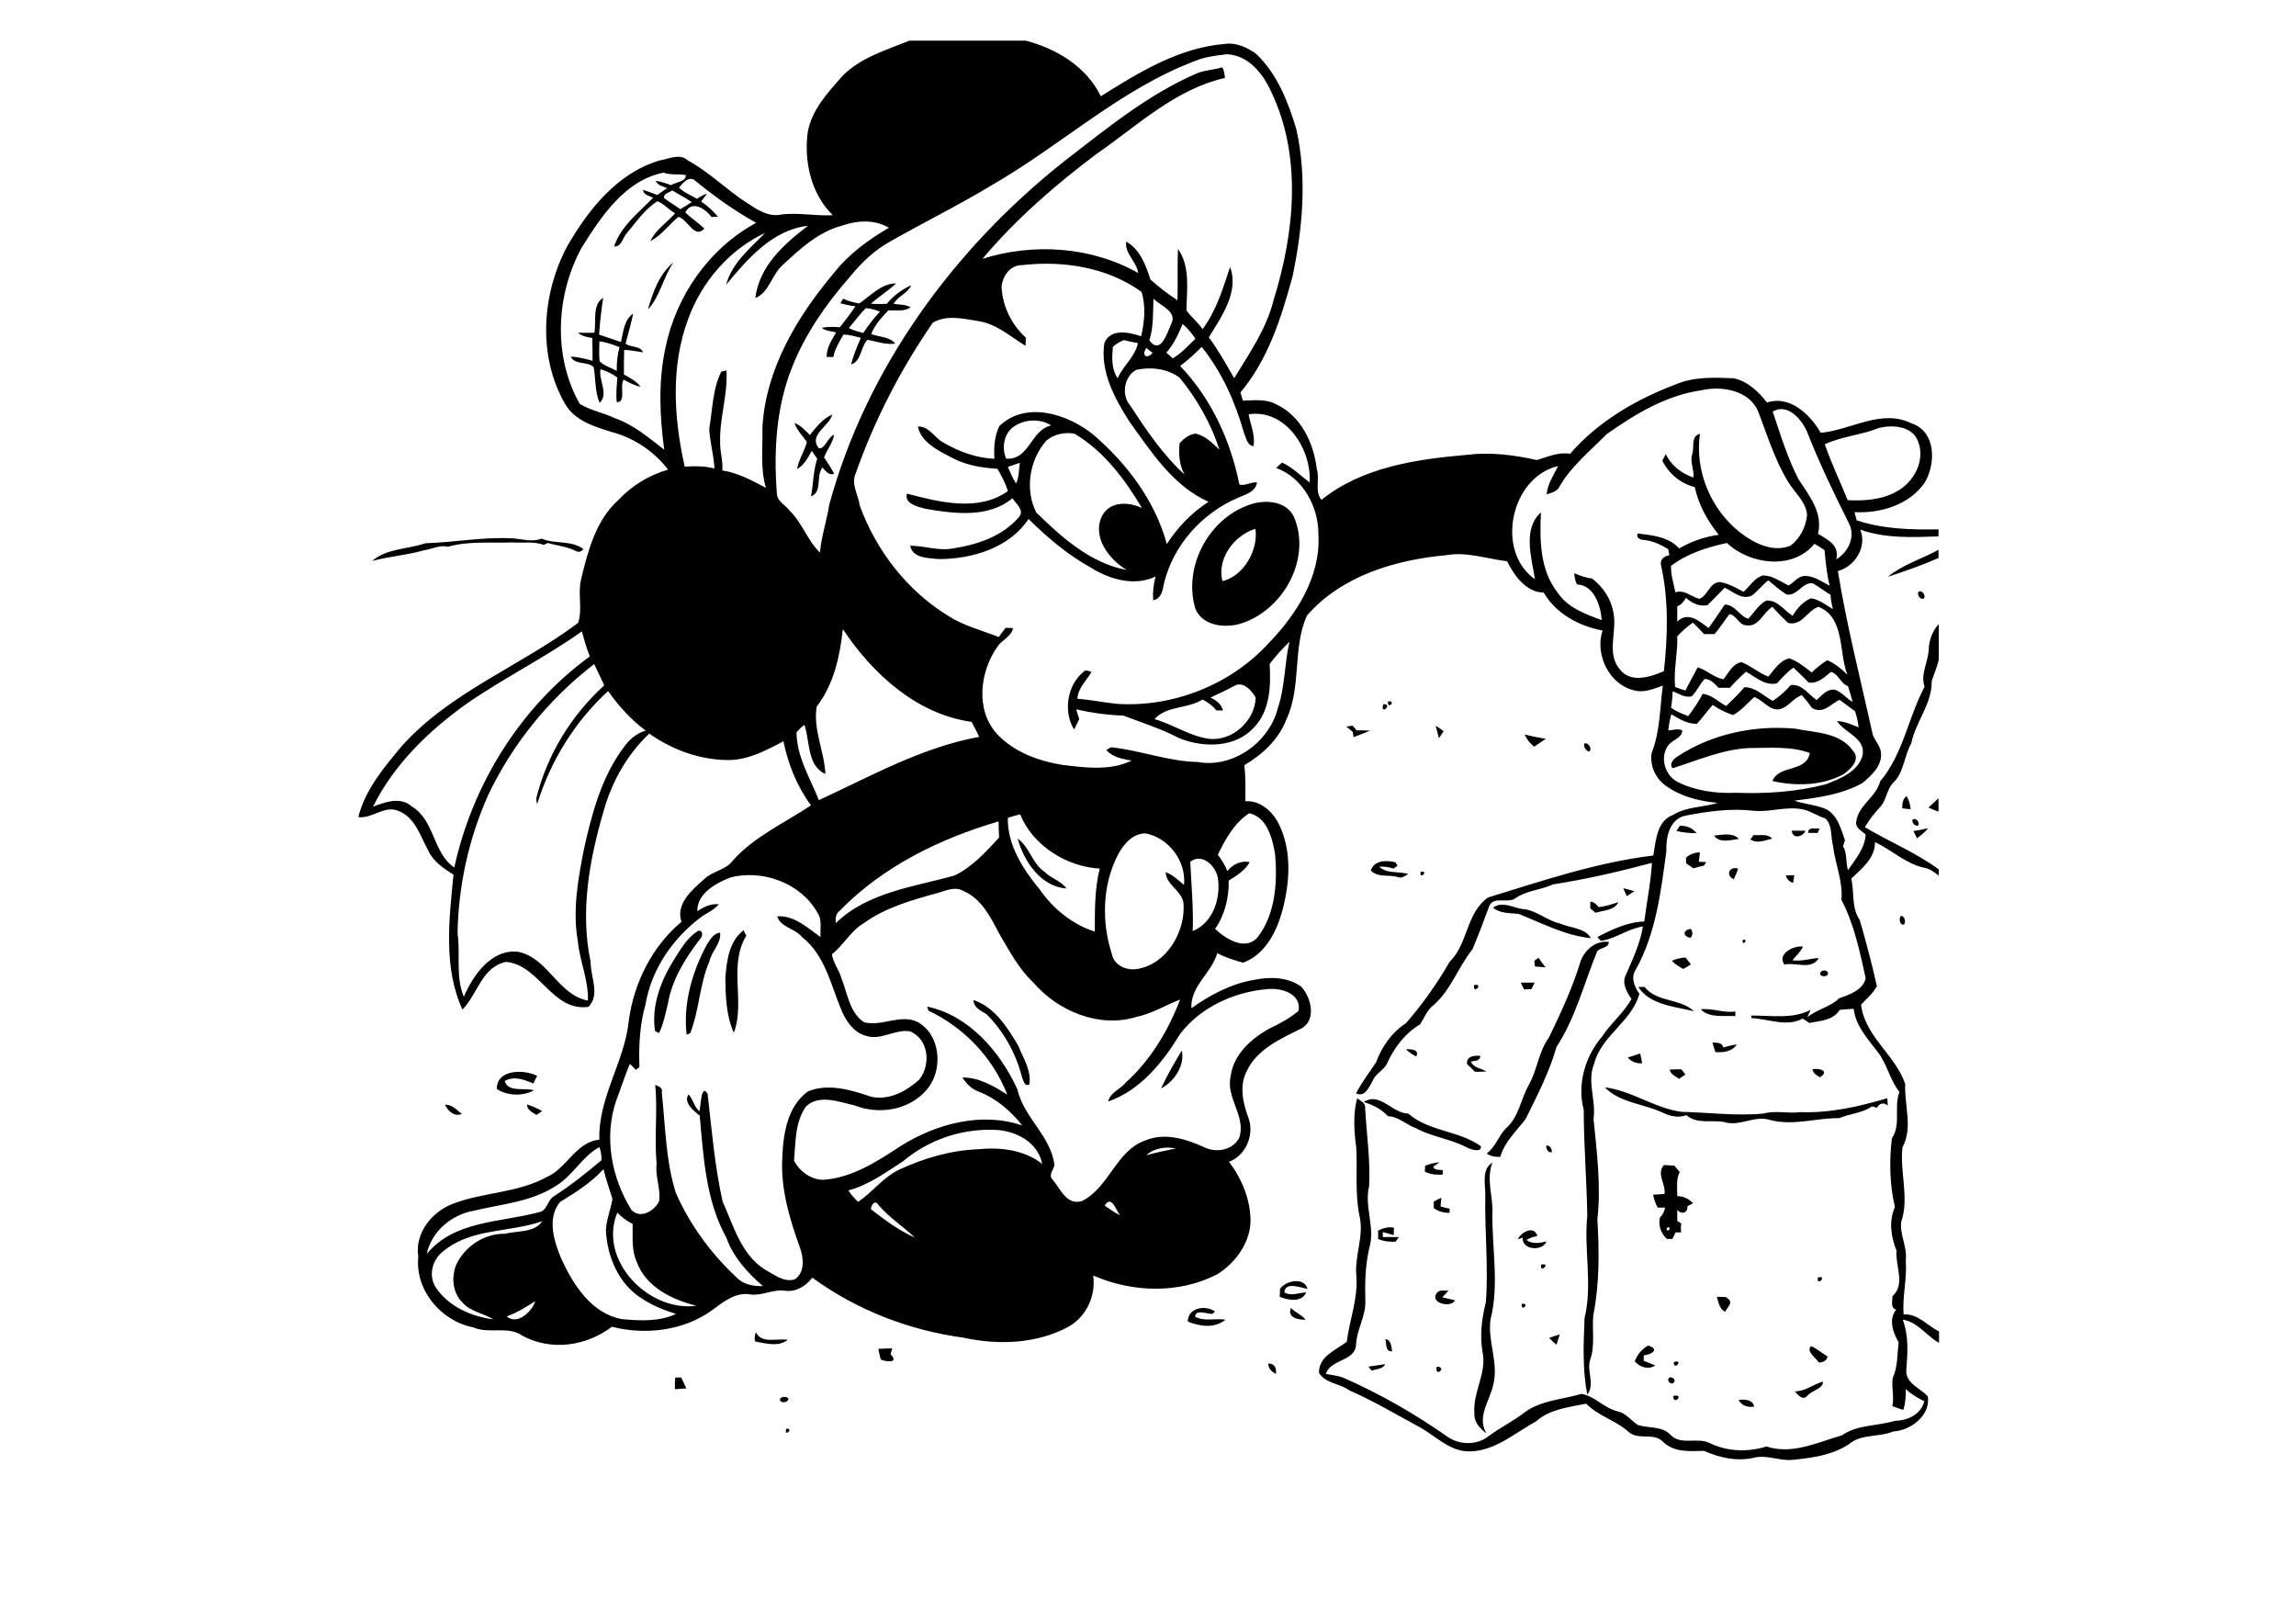 <?xml version="1.0" encoding="utf-8"?>
<!-- Generator: Adobe Illustrator 21.0.2, SVG Export Plug-In . SVG Version: 6.00 Build 0)  -->
<svg version="1.2" baseProfile="tiny" id="Layer_1" xmlns="http://www.w3.org/2000/svg" xmlns:xlink="http://www.w3.org/1999/xlink"
	 x="0px" y="0px" viewBox="0 0 842 595" overflow="scroll" xml:space="preserve">
<g>
	<path d="M288.3,523.9C291.4,523.6,287.5,527.3,288.3,523.9 M637.6,513.3c2.1-0.2,5.2-0.2,5.7,2.5
		C641,516.1,638.7,515.5,637.6,513.3 M286,513.2c0.3-1.3,2.2-1.1,3-0.6C289.7,514.2,286.2,514.9,286,513.2 M613.6,511.9
		C618,510.8,613.7,515.8,613.6,511.9 M658.2,510.2c3.8,0,6.8-2.6,10.3-3.6c0.1,2.8-4.2,3.2-5.8,5.3
		C661,513.7,659.3,511.4,658.2,510.2 M612,505.3c1-0.9,2.9,0.7,1.8,1.7C612.9,508,611.1,506.3,612,505.3 M247.6,505.1
		c0.5,0,1.6,0,2.2,0c0.6,1.3,1.3,2.6,1.9,4c-1.4,0.1-2.8,0.2-4.2,0.3C247.5,507.9,247.5,506.5,247.6,505.1 M526.9,501.1
		C531,501.3,526,505.4,526.9,501.1 M501.9,501.1c2-0.3,4.1-0.6,6.1-0.9c-0.9,1.9-3.2,1.7-4.9,2.4
		C502.7,502.3,502.1,501.5,501.9,501.1 M465.1,500c2.4-0.1,3.1,1.8,2.8,3.8C466.4,503,465.1,501.8,465.1,500 M613.8,499.5
		C617.7,498.1,613.8,503,613.8,499.5 M322.1,494.6c1.7-0.1,3.4-0.1,5.1-0.2c-0.2,0.7-0.4,1.5-0.6,2.2c3.2,3.2-1.4,2.9-3.6,1.9
		C322.6,497.2,322.4,495.9,322.1,494.6 M667,499.6c-1-1.7-4.9-4.1-2.8-6c2.2,1,4,2.6,6,3.8C669.9,499,668.5,499.6,667,499.6
		 M599.5,499.2c0.9-2.5,2.6-4.5,4.9-5.8c4.4,1.3,1.3,3.3-1.6,3.6c0,0.5,0,1.5,0,2c1.4,0.5,2.8,1.1,4.2,1.7
		C604.5,502.4,601.4,501.3,599.5,499.2 M508,491c2.1,0.2,2.3,2.8,2.5,4.5C507.9,495.7,508.6,492.7,508,491 M568.1,490.6
		c1.3-0.5,2.6-0.9,3.9-1.3c-0.4,1.3-0.8,2.5-1.2,3.8C569.9,492.3,569,491.5,568.1,490.6 M276.9,491.9c-0.3-1.2-0.1-2.3,0.3-3.4
		c2.1,4.4,7.9,2.1,11.7,2.8C285.4,494,280.9,492.6,276.9,491.9 M473.4,479.6c1.6,1.7,4,2.5,5.4,4.3C476.1,484,472,483.2,473.4,479.6
		 M435.6,484.6c0-5.1,6.4-6.2,10-3.7c-0.3,0.2-0.8,0.7-1,0.9c-1.9,0-6.2-1.8-6.3,1c3.4,1.9,7.4,0.5,11.1,1.1
		C445.4,487.2,440.1,486.4,435.6,484.6 M558.1,478.1C561.3,477.7,557.7,481.4,558.1,478.1 M629.6,475.5c1.1,0,2.2,0.1,3.3,0.1
		c3.1,2,1,3.1-0.3,5.4C630.6,480,630.2,477.6,629.6,475.5 M526.8,474.3c0.9-1.6,2.9-0.9,4.4-1.1c-0.7,0.9-1.5,1.7-2.3,2.5
		c1.6,0.4,3.1,0.7,4.7,1.1C532.2,479.7,524.4,477.9,526.8,474.3 M469.4,472.6c2.2-3.1,8.9-4.4,10.1,0c-2.6-0.4-8.2-2.8-8.5,1.3
		c2.5,1.5,5.4,0.1,8,0c-1.6,3.8-6.6,2.9-9.7,1.6C469.4,474.5,469.4,473.6,469.4,472.6 M666.7,468.4
		C670.5,467.6,665.9,472.1,666.7,468.4 M565.2,463.7C569.1,462.9,564.5,467.3,565.2,463.7 M556.6,454.4c1.3-2.6,5.9-5.2,7.2-1.2
		c-1.4,0.3-2.8,0.7-4,1.5c2.2,1.6,4.9,1.1,7.3,0.5c-1.2,3.7-9.1,3.3-8.7-1.4C558,454,557,454.3,556.6,454.4 M505.4,451.2
		c1.8-0.8,3.7-1.5,5.8-1c0,0.7-0.1,2-0.1,2.7c-1.3-0.4-2.7-0.8-4-1.1c0,0.4,0,1.3,0,1.8c2,0,4,0,5.9,0c-0.3,0.4-0.9,1.3-1.2,1.7
		c-2.2,0.1-4.4-0.1-6.4-1C505.4,453.2,505.4,452.2,505.4,451.2 M525.8,440.6c0.9-0.5,1.8-1,2.8-1.4c-0.1,0.8-0.3,2.4-0.3,3.2
		c1.1,0.3,2.2,0.6,3.3,0.8c0,0.4,0,1.2,0,1.5c-2.1,0.1-4.1-0.5-5.8-1.7C525.8,442.4,525.8,441.2,525.8,440.6 M611.2,450.3
		C611.4,453,613.6,449,611.2,450.3 M610.2,427.2c1.3,0.1,2.5,0.1,3.8,0.2c0.7,0.8,1.3,1.6,2,2.3c-1.4,2.8-0.9,5.9-0.9,8.9
		c2.3,0,4.2,1,5.8,2.6c-0.5,0.3-1.6,0.8-2.1,1.1c0.2,2.5-2.2,3.2-3.7,1.3c0,1.4,0,2.7,0,4.1c0.4,0.2,1.1,0.7,1.5,1
		c-0.3,1-0.2,2.1-0.1,3.2c-0.5,0-1.5,0-2,0c-0.4,0.8-0.8,1.6-1.2,2.4c-0.5,0-1.5,0-2,0c-2.2-2-3.2-4.9-2.6-7.8c1-1,1.7-2.2,1.9-3.7
		c-0.7,0-2,0-2.7,0c-0.8-1.5-1.3-3.1-1.7-4.7c1.4-0.1,2.8-0.2,4.2-0.3C611,434.2,607.3,430.5,610.2,427.2 M544.7,438
		c0-3.9-1.4-9.3,2.6-11.7c-2.4,6.3,0.4,12.7,0,19.1c-0.1,12.8,2.5,25.9-0.7,38.5c-1.1,8,3.1,15.9,1,23.9c-1.3,6-6.1,11.7-2.5,17.8
		c-2.3-1.7-4.6-4.2-4.4-7.2c-0.7-7.8,4.6-14.8,3-22.6c-1.1-6.1-0.3-12.3,1.2-18.3C545.9,464.3,544.4,451.1,544.7,438 M522.6,427.5
		c1.7-0.7,3.5-1.2,5.3-1.3c-0.6,0.4-1.7,1.2-2.3,1.6c0.5,1.5,2.3,1,3.5,1.3c0,0.4,0,1.2,0,1.6c-2.3,0.1-4.5,0-6.6-1.1
		C522.6,429.1,522.6,428,522.6,427.5 M567.1,420.1c1.1-0.4,2.3,1.4,1.9,2.4C567.8,422.9,566.8,421,567.1,420.1 M193.3,405
		c1.9,0.6,3.7,1.4,5.5,2.4c-0.5,0.4-1.5,1.1-2.1,1.4C195.3,407.9,193.3,407.1,193.3,405 M163.2,405.1c2.5-0.2,4.4,2,6.2,3.4
		C166.6,409.5,164.4,407.6,163.2,405.1 M500.1,404.1c5.9-3.9,10.5,4.2,16.3,4.2c7.7,6.7,18.6,6.2,26.7,12c0.2,2.5-3.5,1.2-4.9,0.6
		c-6-3.3-12.9-3.9-18.9-7.2c-3.5-1.2-6.4-4.3-10.3-4.4C506.5,406.6,503.4,405.1,500.1,404.1 M588.5,398.7c9.9,1.2,18.3,7.7,28.2,9
		c10,0.2,20.1,1.6,30.1,0.6c4.4-1.2,8.9,0.1,13.3-0.5c10.9,0.4,21.6-2,32-5.1c0.1,0.7,0.2,2,0.2,2.7c-1.5-1.3-3-0.9-4,0.8
		c-0.6-0.2-1.2-0.4-1.8-0.5c-3.6,2.5-8,2.6-12,4.3c-8.3-0.1-16.9,2.9-25.3,0.7c-5.8-1.9-11.3,2.6-17,0.7c-4.7-0.8-9.8,0.9-13.8-2.5
		c-2.8,1.1-5.8,0.4-8.4-0.8C602.9,404.7,594.2,404.5,588.5,398.7 M182.2,399.3c-0.1-7.2,9.9-7.3,14.8-4.8c-0.5,0.9-1,1.9-1.4,2.8
		c-3.3-1.4-7.1-2.9-10.5-0.9c1.2,4.3,7.3,2.3,10.7,3.4C191.9,402,186,401.9,182.2,399.3 M664.7,392.1c2.5-0.6,6.4,0.7,2.7,2.9
		C666.2,394.3,664.9,393.6,664.7,392.1 M612.3,392.2c1.4-0.1,2.9-0.1,4.3-0.1c0.4,0.5,1.1,1.4,1.5,1.9c-0.8,0.5-1.5,1-2.3,1.6
		C614.5,394.7,612.7,394,612.3,392.2 M538,390.2c-0.4-2.9,2.7-3.3,4.9-3c-0.2,1.9-2,1.8-3.5,2c1,2.4,3.7,2.5,5.7,3.7
		c-1.4,0.1-2.8,0.1-4.2,0.1C540,392,539,391.1,538,390.2 M596.9,387.8c1.5-0.5,3.1-1,4.6-1.5c0.3,1.2,0.5,2.4,0.7,3.6
		C600.1,390,598.3,389.3,596.9,387.8 M425.8,399.1c2.2-4.8,4.9-9.4,7.6-13.9C434.6,390.8,430.5,396.7,425.8,399.1 M515.6,384.7
		c1.7,0.1,5-0.1,3.8,2.7C518,386.7,516.7,385.9,515.6,384.7 M628,382.3c1.6,0.1,3.5-0.2,4,1.8c1.6-0.5,3.3-0.9,4.9-1.1
		c-1.6,2.6-5,3-7.8,2.8C628.7,384.6,628.3,383.4,628,382.3 M623.7,370.1c4.3-0.5,8.4,1.4,12.7,0.8c0,0.4,0,1.3,0,1.7
		C632.2,372.3,626.9,373.4,623.7,370.1 M357,366.7c7.8,2.6,12.4,10,16.4,16.7c1.8,4.5,4.9,9.2,4.1,14.2c-1.7,1.1-2.2-1.4-2.7-2.6
		c-2.2-8.7-6.7-16.8-13-23.1C359.8,370.6,357.1,369.6,357,366.7 M600.8,361.9c0.6,0,1.8,0,2.3,0c4.5,5.7,13.1,4.1,18.1,8.9
		C614.3,369.1,605,368.5,600.8,361.9 M540.6,361.2C544.4,360.5,540,365,540.6,361.2 M557.7,360.3c1.7,0,3.4,0,5.1,0
		c-0.4,0.8-0.8,1.6-1.2,2.4c-0.9,0-1.8,0.1-2.7,0.1C558.5,361.9,558.1,361.1,557.7,360.3 M667.7,356.4c0.7-0.8,2.5-0.8,2.7,0.5
		C670.3,358.6,666.6,358.2,667.7,356.4 M613.1,352.3c1.6-0.7,3.3-1.1,5-1.2c0.7,0.8,1.3,1.7,2,2.5c-0.9,0.6-1.8,1.2-2.8,1.7
		C615.8,354.5,614.3,353.6,613.1,352.3 M562.7,352.3c0.4-0.3,1.1-0.8,1.5-1.1c0.8,1.2,1.7,2.4,2.6,3.5c-1.3-0.1-2.6-0.2-3.9-0.3
		C562.8,353.9,562.7,352.8,562.7,352.3 M654.4,353.7c-2.9-3.9,3.4-7.1,6.8-6.6c-0.9,1.9-2.5,3.4-3.9,5c3.3,0.5,6.4-0.6,9.7-0.8
		C664.3,355.9,658.5,352.7,654.4,353.7 M579.6,352.6c1.5-4.3,5.7-7.9,10.4-7.2c-0.1,2.4-3.2,1.9-4.3,3.5c-4.8,11.7-7.9,24.3-14.9,35
		c-2.6,9.3-7.1,17.8-11.3,26.4c-3.4,4.5-7.7,8.3-9.3,13.9c-1.8,0.1-3.5-0.2-5-1.2c3.2-2.4,4.3-6.4,7-9.2c4.8-4.1,5.5-10.8,8.5-16.1
		c3.1-5.5,3.5-12,7.3-17.2C572.4,371.4,576.7,362.2,579.6,352.6 M639,344.8C641.5,343.6,639.1,347.5,639,344.8 M259.2,346.4
		c1.2-1.8,2.4-4.2,4.9-4.4c0.4,4-3.1,6.7-3.9,10.4c-3.7,8.5-3.7,17.9-7.1,26.5c-0.3,0.1-1,0.4-1.3,0.5
		C250.5,367.9,253.8,356.5,259.2,346.4 M266,358.6c0.5-6.2,1.3-13.4,6.7-17.5c0.2,0.5,0.7,1.5,1,2c-6.7,10.9-0.3,24.4-4.6,35.6
		C266.3,372.4,266.1,365.4,266,358.6 M247.6,351.2c2.3-3.6,4.6-7.5,8.3-9.8c1.8-0.7,2,1.8,1,2.7c-5.5,7.1-10.5,15.1-12,24.1
		c-0.9,3.6-1.6,7.3-3.2,10.6c-0.4-0.2-1.2-0.6-1.5-0.8C238.8,368.5,242.5,359.2,247.6,351.2 M620,343.9c-3-0.5-2.9-2.9,0-3.3
		C620.9,341.7,620.8,342.8,620,343.9 M697,335.9c1.4-0.5,2.4,2.9,0.8,3.2C696.5,338.7,696.5,336.9,697,335.9 M547.5,332.8
		c3.9-2.7,7.8,0.5,11.8,0.6c4.6,0.8,8.2,4.2,12.7,5.2c3.7,1.7,9.4,1.6,11.4,5.4c-9.3-0.9-17.9-5.5-26.5-8.9
		C553.8,334.8,550.1,335,547.5,332.8 M583.2,330.6c1.3,0.1,2.2,0.9,3,2c2.5-0.2,4.9-1,7.3-1.8c-1.4,3.1-5.6,3-8.4,3.9
		c-0.6-0.5-1.2-1.1-1.9-1.6C583.2,332.4,583.2,331.2,583.2,330.6 M595.3,325.7c1.4,0.3,2.7,0.7,4.1,1.1c-0.9,0.6-1.9,1.2-2.8,1.8
		C596.1,327.6,595.7,326.6,595.3,325.7 M654.9,321c0.8,0,2.3-0.1,3.1-0.1c-0.1,0.7-0.3,2.1-0.4,2.8
		C656.2,323.4,655.3,322.4,654.9,321 M521,319.7C524.3,319.1,520.4,322.9,521,319.7 M635.8,322.4c-3.2-1.5-1.5-4.9,1.6-3.9
		C637,319.9,636.4,321.2,635.8,322.4 M502.7,319.2c1.3-3.9,5.8-3.8,9.1-3c0.2,0.3,0.5,1,0.7,1.3c-0.4,0.2-1.1,0.7-1.5,1
		c-1.7-0.6-3.4-0.8-5.2-0.7c2.8,2.7,7.2,1.6,10.7,2.7c-1.1,0.5-2.2,1.6-3.6,1.2C509.5,320.5,505.4,322,502.7,319.2 M618.3,314.5
		c1.4-1.2,3.1-2,5.1-1.9c-0.1,1.1-0.3,2.3-0.4,3.4c0.7,0,2,0.1,2.7,0.1c-0.2,0.3-0.6,1-0.8,1.3c-1.3,0.3-2.6,0.6-3.9,1
		c-0.9-0.6-1.7-1.2-2.6-1.8C618.3,316.2,618.3,315.1,618.3,314.5 M373.2,307.5c4.4,3,5.3,9.2,9.9,12.2c2.3,2.4,6.1,3.3,8,6.1
		C381.7,325.1,375.5,315.9,373.2,307.5 M643.1,306.2c2.3,0.2,5.1-0.6,6.8,1.3c-2.6,0.6-5.5,2-8,0.3
		C642.2,307.4,642.8,306.6,643.1,306.2 M628.6,306.4c3-0.3,6.8-1.2,9.1,1.2C634.8,308,630.5,309.3,628.6,306.4 M657.1,304.6
		c1.7,0,3.3,0,5,0C661.3,306.9,657.3,307.8,657.1,304.6 M701.7,304.7c1.8-0.2,3.6-0.6,5.4-1c-1.2,1.4-2.6,2.6-4.1,3.7
		C702.5,306.4,702.1,305.6,701.7,304.7 M663.1,305.4c0-2.4,2.7-1.4,4.2-1.6c-0.2,0.4-0.5,1.2-0.7,1.6
		C665.5,305.4,664.3,305.4,663.1,305.4 M616,302.8c2.3-0.1,4.7,0.7,6.1,2.7c-2.5,0-4.9-0.2-7.3-0.8
		C615.1,304.3,615.7,303.3,616,302.8 M701.4,300.5c1.2-0.8,2.8,1,2,2.2C702.4,303.2,700.9,301.5,701.4,300.5 M707.2,296.1
		c1.2-1.1,2.5-2.2,3.7-3.4v4.9C709.6,297.2,708.4,296.6,707.2,296.1 M697.6,296.4c0-1.7,0.1-3.4,1.6-4.5c0.9,1.5,1.3,3.1,1.5,4.8
		C699.9,296.7,698.4,296.5,697.6,296.4 M581,272.7c1.5-0.8,3.2,2.3,1.6,2.9C581.7,275.2,580.6,273.8,581,272.7 M559.1,269.3
		c2.6,0.7,5.2,1.2,7.8,1.6c-1.4,1-2.9,1.9-4.3,2.9C561.1,272.6,559.9,271.1,559.1,269.3 M615,277.5c12.7-8.4,28.4-11.7,43.4-10.3
		c7.3,1.5,16.5,1.3,21.2,8.2c2.8,3.1-0.9,6.6-3.4,8.4c-7.9,4.4-17.7,4.5-26.2,2.6c2.3-6.1,12.4-3,13.7-10.3
		c-7.2-2.6-14.9-1.8-22.4-1.8c-9.7,0.5-18.7,4.5-27.9,7.4C612,280.2,613.7,278.3,615,277.5 M526.5,266.1c1,0.6,2,1.3,2.9,2
		c-0.6,0.9-1.1,1.7-1.7,2.6C527.3,269.2,526.9,267.7,526.5,266.1 M493.7,266.4c0.6-0.1,1.8-0.2,2.4-0.3c0.3,0.4,1,1.2,1.4,1.7
		c1.6,0,3.2,0,4.9,0.1c-1.9,0.9-4,1.6-6,2.4c-0.1-0.5-0.2-1.4-0.3-1.9C495.3,267.7,494.5,267,493.7,266.4 M507.3,258.2
		C511.1,258.1,505.9,262.7,507.3,258.2 M509,257.2C512.3,256.8,508.7,260.5,509,257.2 M703.6,217c1.2-0.8,2.7,1.3,2,2.4
		C704.4,220.2,702.8,218.1,703.6,217 M692.3,211.5c5.5-4.5,12.4-6.5,18.6-9.9v3C704.8,207.3,698.5,209.5,692.3,211.5 M156,199.2
		c10.6-0.3,21.2-2.4,31.9-1.8c3.5,0.2,7.2,1.5,10.7,0.1c4.9,2.1,10.9,0.5,15.3,3.8c-0.7,1.1-1.7,1.3-2.8,0.7
		c-3.2-1.6-6.8-1.9-10.2-2.9c-0.4,0.2-1.1,0.5-1.5,0.7c-3.7-1.4-7.7-0.6-11.5-0.9c-7.9,0.3-16-0.6-23.7,1.6c-3-0.8-5.8,0.9-8.8,1.3
		c-6.2,1.8-12.7,2.2-18.9,3.9C141.6,201.1,149.6,201.4,156,199.2 M448.3,213.1c7.8-1.9,13.2-11.3,12.1-19.2
		C452.6,196.3,446.2,204.8,448.3,213.1 M459.8,184.6c5.3-1.4,12.3-0.5,14.8,5.1c6.5,15.7-4.5,34.8-20.4,39.2
		c-5.7,1.4-13.2,0.4-15.8-5.6C433.6,207.5,443.8,189,459.8,184.6 M297,159.5c2.3-2.8,4.7-6,8.2-7.5c-1,4.3-8.9,7.4-4.9,12.4
		c2.3,0.3,3.2-4.1,5.6-5c-0.5,3-2.6,5.5-3.7,8.3c1.3,2,2.6,3.9,3.7,6c-1.9,0.8-3.1-1-4.3-2.3c-2.5,3.3,0.1,9.1-4.2,10.6
		c0.9-4.6,0.8-9.3,2.3-13.8c-0.7-0.9-1.3-1.9-2-2.9c-1.4,2.5-2.8,5.3-5.4,6.7c0.6-3.5,2.7-6.5,3.6-9.9c-1.5-2.3-3.7-4.3-4.5-7
		C293.8,156,295.3,157.9,297,159.5 M219.8,125.2c0,2.4-0.2,4.9,0.1,7.3c1.7,1.7,4.2,2.3,6.3,3.5c-0.1-2.9,0.2-5.9,1-8.7
		C224.8,126.4,222.4,125.4,219.8,125.2 M218,122c0.7-4.1-0.9-10.3,3.2-12.8c-0.7,4.5-1.2,9-1.5,13.5c2.7,0.9,5.3,1.8,8,2.7
		c0.9-3.6,1.1-8.1,4.5-10.4c-0.8,3.7-1.8,7.4-2.8,11c1.9,1.5,5.5,0.7,6.4,3.2c-2.3-0.4-4.6-0.8-6.9-0.9c-0.1,3-0.1,6-0.1,9
		c2.2,1.3,4.6,2.4,6.1,4.5c-2.2-0.4-4.2-1.5-6.2-2.6c-1.6,2.5,1.1,8.2-2.5,8.3c-0.4-3,0-6.1,0.2-9.1c-1.9-1.3-3.9-2.4-6.2-3
		c-0.7,4,3.1,9.2-0.3,12.3c-1.8-4.1-1.4-8.8-2.2-13.1c-2.3-2.2-6.8-0.7-8.4-3.8c2.7,0,5.4,0.8,8,1.5c0-2.8,0-5.6-0.1-8.4
		c-1.9-0.2-3.8-0.7-5.3-1.9C213.9,122,215.9,122.1,218,122 M317.5,113c-2.2,2.3-4.2,4.8-6.2,7.3c1.7,0.9,3.5,1.3,5.3,1.8
		c1.8-2.8,3.8-5.4,6.1-7.8C321.1,113.6,319.3,113.1,317.5,113 M315.1,111.3c4.2-2.9,8-7.3,13.5-7.4c-2.8,2.8-6.4,4.8-9.2,7.5
		c1.9,0.1,3.8,0.1,5.8,0c2.4-2.9,5.5-5.3,9-6.8c-1.3,2.9-4.9,4-6.5,6.8c2.1,0.4,4.4,0.1,6.2,1.3c-2.4,1.7-5.4,1-8.1,1.1
		c-2.5,2.6-5,5.3-6.3,8.7c2.9,1.1,6.7,0.9,8.8,3.5c-3.5,0.5-6.8-0.8-10.2-1.4c-2.5,2.6-2.3,8.1-6,9c0.9-3.3,2.2-6.6,3.6-9.7
		c-2.1-0.6-4.2-1.2-6.4-1.2c-1.5,2.6-3.1,5.2-3.7,8.2c-0.6,0-1.8,0-2.4,0c-0.2-3.4,1.9-6.2,3.4-9c-1.8-0.5-3.8-0.5-5.3-1.7
		c2.2-0.4,4.4-0.4,6.7-0.2c1.9-2.5,4-5,5.7-7.7c-1.9-0.2-3.7-0.6-5.5-1.1c0.2-0.4,0.7-1.3,1-1.7C311,110.4,313,110.9,315.1,111.3
		 M237.6,113.5c1.8-6.3,4.2-13.1,9.4-17.3C243.2,101.6,242.1,108.7,237.6,113.5 M185.8,482.7c3.9,3.3,9.3-1.7,10.5-5.6
		C193,479.2,189.6,481.4,185.8,482.7 M162.7,458.7c-4.1,3-5.7,8.8-3,13.2c4.6,7.1,13,10.8,21.2,11.9c-3.6-2.3-8.4-2.8-11.3-6.2
		c-3.6-3.5-4.1-9.1-2.4-13.6c3.1-6.9,10.3-11.7,17.9-11.6c4.4-1.1,11.2-0.4,13.7-4.6C186.9,452,172.9,450.3,162.7,458.7
		 M226.4,444.6c-7.2,17.4,11.4,36.6,29,34.2c-8.9-2.2-18.6-6.9-21.9-16.1c-2-4.4-1.4-9.3-1.5-13.9
		C229.9,447.7,228,446.4,226.4,444.6 M319.4,443.4c5,3.9,10.2,7.8,16.1,10.4c-4.3-4.1-9.4-7.3-13.3-11.9
		C321,439.7,319.4,441.8,319.4,443.4 M405.1,442.1c1.8,1.2,3.6,2.5,5.6,3.5C409.2,443.6,407.6,438,405.1,442.1 M205.3,440.8
		c-4.8,6.1-2.1,14.5,0.6,20.9c4.4,9.5,11,19.9,22.1,22c6.6,0.6,13.7,1,19.9-1.9c-4.3-1.4-8.6-3-12.4-5.6
		c-8.6-5.2-12.9-15.5-13.3-25.2c0.2-3.9,1.8-7.6,2.4-11.4c-1.1-3.6-2.4-7.2-3.3-10.9C216.8,433.7,211,437.3,205.3,440.8
		 M420.4,423.6c3.6-1,7.2-1.7,10.8-2.5C427.5,420.4,423.3,420.9,420.4,423.6 M203.6,435c-8.8,5.7-19.6,6.5-29.6,8.9
		c-8.3,1.4-15.7,7.5-17.5,15.9c10.1-12.3,27-11.5,41.1-15.3c3.1-0.4,3.1-4.5,5.6-5.9c6.1-3.9,11.8-8.5,17.4-13.2
		c0-1.6-0.2-3.3-0.8-4.8C213.4,424.1,210,431.3,203.6,435 M331.2,425.8c-6.4,4.1-12.7,8.8-20.1,10.7c1,1.5,2.2,2.9,3.6,4.2
		c5.2-3.5,9-8.8,14.8-11.7c9.2-4.3,19.1-7.2,29.3-7.6c8.1-0.8,16.8,0.2,23.4,5.4c-1.5-8-9.8-12.3-17.4-12.5
		C352.6,413.8,340.4,418,331.2,425.8 M344,327.4c-9.4,2.6-19.2,5.3-27.2,11.1c-4.8,2.8-7.4,8-11.7,11.4c0.3,3,2.6,5.6,3.4,8.6
		c2.3,5.6,2.9,12.6,8.3,16.3c6.4,1.8,13.3-3.1,19.6-0.1c8.6,4.6,9.6,17.6,3.6,24.7c-6.4,7.7-17.6,9.5-26.7,5.9
		c-5.6-1.2-12.8-4.2-17.7,0.4c-4.1,5.7-3.8,13.2-4.4,19.9c2,3.9,6.3,7.1,10.9,7c10.6-0.8,19.7-6.8,28.4-12.5
		c13-8.1,29.6-12.5,44.4-7.4c-4.2-5.3-9.5-9.9-15.9-12.4c-2.7-0.9-4.6-3-6.1-5.2c6-0.1,11.5,3.1,16.5,6.3
		c-5.2-13.5-15.9-24.7-28.9-30.8c-0.1-0.4-0.4-1.1-0.5-1.5c15.4,3.2,26.8,16.6,33.1,30.3c2.3,10.4,12.3,17.1,13.6,27.8
		c-0.3,1.7-2.3,3.6-0.8,5.2c3,3.4,5.1,9.7,10.9,8c10-5,12.5-18.6,23.4-22.3c7.2-2.9,15-0.4,21.7,2.7c4.4,2,10.3,0.9,12.6-3.7
		c2.5-7.8-5-14.6-3.2-22.4c1-8.1,7.7-14,14.5-17.7c3.7-1.7,7.2-3.7,10.4-6.3c1.2-6.4-6.5-8.6-11.5-8c-12.1,1-24.4,6.6-31.9,16.4
		c-6.3,10.4-14.6,20.7-26.4,24.8c0.7-3.3,4.5-4.5,6.5-7c9.1-8.2,15.5-19,19.9-30.4c-5.4,2.1-10.4,5.2-16.1,6.4
		c-13.7,4.2-28.9-2.2-37.9-12.8c-5.2-4.9-8.5-11.2-12.1-17.3c-3.3-6.2-6.6-13.2-13.4-16.1C350.2,324.9,346.9,326.6,344,327.4
		 M268,321.7c-5.4,2.1-12.3,5.8-12.3,12.4c2.4-1.5,5-2.9,7.9-2.5c-1.6,1.9-3.9,3-6,4.3c-10.6,7.8-18.7,19.3-20.9,32.5
		c-2.1,7.4-2.5,15.2-2.2,22.9c-0.3,0.2-1,0.7-1.3,1c-0.7-0.7-1.5-1.5-2.2-2.2c-1.9,4.4-3.3,9-5,13.4c-4.6,13.4-1.8,28.4,5.6,40.2
		c3.3,3.4,8.4,0.3,10.1-3.2c0.7-4.6-1.5-9.1-0.9-13.7c-0.9-9.7,0.4-19.3-0.5-29c1.2,0.5,2.9,1.1,2.4,2.8c1.3,12.3,1.4,24.8,5.1,36.7
		c5.1,11.7,12.9,22.3,22.2,31c2.5,2.7,6.3,3.4,9.8,3.3c-5.7-4.9-10.8-10.5-13.4-17.7c-7.6-13.7-8.4-29.6-9.8-44.8
		c-2.2-1.8-6.1-4.8-4.1-7.8c1.7,1.8,2,4.5,4,6.2c0.5-1.9,0.6-10.4,3-6.4c1.5,13.1,2.6,26.5,5.5,39.5c4,8.8,6.7,19.2,15.3,24.8
		c3.4,1.8,7.1,5,11.2,3.7c3.8-2.6,3.2-8,1.8-11.8c-3.8-10.5-7.1-21.6-6.4-32.9c0.3-8.7,1.9-18.8,9.4-24.2c7.5-3.1,16-0.5,23.3,2
		c6.6,1.3,12.7-2,17.5-6.3c4.3-5.4,3.6-14.7-3.3-17.7c-5.5-1-10.8,3.5-16.3,1.6c-4.4-1.2-7.1-5.2-8.8-9.1c-4-9.4-6.1-20.5-14.6-27.1
		c-2.5-3.2-7.8-3.5-9.1-7.6c6.3-0.4,11.1,4.2,15.9,7.6c-0.2-3,0.7-6.3-1.1-8.9C293.6,323.7,279.7,318.8,268,321.7 M436.5,316
		c0.4,8.5,1.2,16.9,0.9,25.4c7.5-3,10.4-12.2,9.2-19.6C445.8,317.5,440.8,312.6,436.5,316 M410.1,313.2c-5.9,11.1-6.2,24.9-2.3,36.8
		c0.8,4.1,5.5,6,9.3,5.3c10.9-1.8,17.8-13.9,16.9-24.3c-0.8-4.6-6.4-6.6-6.5-11.2c2.6,1,4.6,2.9,6.7,4.7c0.9-8.6-5.5-17.2-14-18.9
		C415.6,305.5,412.1,309.4,410.1,313.2 M308,333.9c-1.5,1.1-1.7,2.9-1.5,4.6c11.6-11.3,28.5-13.3,43.4-17.4
		c6.6-3.1,11.6-8.7,16.5-14c-0.1-2-0.2-4-0.2-5.9C344.7,307.5,323.8,317.7,308,333.9 M369.6,299.9c-0.2,10,5.6,18.9,11.8,26.4
		c4.9,7,11.9,12.7,20.1,15.3c0-7.7-0.1-15.5,1.8-23.1c-12.2-0.7-24.5-8.4-29.2-19.9C372.5,299,371.1,299.4,369.6,299.9 M446.6,313.4
		c1.4,1.8,2.6,3.8,3.5,6c2-2.5,5-3.9,8.2-3.3c-1.6,3-4.8,5-7.7,6.8c0.1,6.2-1.4,12.6-5,17.7c3.8,3.6,11,8.2,15.5,3.2
		c6.7-8.6,7.4-20.3,6.5-30.7c-1-5.7-2.9-13.5-9.5-14.9C452.7,301.7,449.4,307.7,446.6,313.4 M643.3,255.6c-2.5,2.3-4.7,4.9-7.7,6.6
		c-2.7-0.9-5.2-2.1-7.5-3.7c-2.1,2.2-3.7,4.7-5.8,6.9c-3.5,0.1-6.5-1.8-9.4-3.5c-0.5,1.9-0.9,3.9-1.1,5.9c1.7,0,3.5-0.8,5.1,0
		c0.1,2.8-3.7,3.5-5.1,5.5c-3.2,4.3-1.3,11,3.4,13.4c6.5,3.3,14.1,4.3,21.3,4c11.1,0.4,22.2-0.3,33-3.1c5.4-2.1,12-4.6,13.6-10.8
		c1-6.3-6.6-8-9.4-12.4c2.8,0.1,5.4,1.3,7.9,2.3c-0.2-2-0.7-4-1.3-5.9c-1.9-1.4-3.8-2.8-5.7-4.2c-3.3,1.6-6,5.4-10.1,3
		c-1.1-1.6-2.4-3.2-3.7-4.7c-3.2,1-4.9,4.5-8.4,5.2C648.7,260.5,646.5,256.6,643.3,255.6 M452.5,251.6c-2.8,1.5-5.7,2.8-8.6,4.2
		c2.1,0.9,4,2.4,4.6,4.7c-0.6,0-1.8,0-2.4,0c-1.4-1.7-3.1-3-5.1-4c-5.5,3.5-13.2,2.2-17.6,7.2c6.8,1.9,12.8,6.2,19.9,7.2
		c8.7,1,16.9-6.6,17.2-15.1C459,253.1,455.7,249.5,452.5,251.6 M651.6,250.6c-4.4,0.9-7.7-2.3-11.3-4.3c-2.1,1.9-4.1,3.8-5.9,5.9
		c-1.4,0-2.8,0-4.2,0c-1.3-1.4-3-3.4-5.1-3.2c-1.8,1.9-2.8,4.5-4.7,6.3c-2.5,0.7-4.7-1-7-1.8c-0.1,2-0.2,4-0.6,6
		c1.9,1.4,4.1,2.2,6.3,3.1c2-2.6,3.8-5.3,5.3-8.2c3.3,0.4,5.8,2.9,8.6,4.5c2.3-2.2,4.6-4.4,6.7-6.9c4.1-0.1,7,3.2,10.4,5
		c2.5-1.6,4.7-3.6,6.6-5.8c4.2-0.5,6.5,3.5,9.5,5.5c1.9-1.7,3.8-4.2,6.7-3.8c2.6,0.9,4.2,3.2,6.5,4.5c-0.5-2-1.1-3.9-1.7-5.8
		c-2.8-0.9-3.5-4.7-6.3-5.2c-2.4,1.9-4.6,4.3-8.1,3.9c-1.8-1.9-3.7-3.7-5.6-5.5C655.5,246.3,653.6,248.5,651.6,250.6 M179,291.6
		c-7.1,15.9-10.9,33.2-11.2,50.6c1.1,7.7-0.8,15.9,2.3,23.3c3.4-8,10.2-17.6,19.9-16.5c11.1,2.3,14.6,15.8,25.6,17.9
		c0.3-7.4-3-14.4-3.7-21.8c-2-11.3,0.1-22.8,2.3-34c2.9-12.9,6.4-26.2,14.5-37c2-2.9,4.7-5.2,8.1-6.2c-5.4-4-9.9-9-13.8-14.5
		c-12.2,11.2-21.1,25.6-26,41.4c-0.3-0.9-0.4-1.7-0.2-2.6c4-15.7,12.8-30,24.8-40.9c-1.3-2.6-2.4-5.2-3.7-7.8
		C201.4,256.2,187.9,272.8,179,291.6 M170.9,258.2c-13.8,9.9-26.5,22.2-34.1,37.6c4.5-1.7,10-3.8,14.2-0.1
		c8.5,5.1,7.7,17.1,15.6,22.4c6.7-30.6,24.3-58.9,49.7-77.4c-1.2-3-2.1-6.1-2.9-9.2C199.8,241.2,184.7,248.6,170.9,258.2
		 M309.1,230.7c-1.1,10-3.3,20.2-9.6,28.4c-1.4,8.3,2.8,16.4,3.2,24.7c-6.8-3-5.6-12-7.7-18c-1.1,0.8-2.1,1.7-2.9,2.8
		c0.1,9,5,16.7,8.2,24.8c19.1-8.8,37.8-19.4,58.8-23.2c-0.9-1.9-1.8-3.7-2.8-5.5C336.2,261.9,320,247.1,309.1,230.7 M640.4,229.3
		c-2.7-0.1-3.7-3.9-6.2-4.1c-1.8,2.4-3.5,5-5.4,7.3c-1.3,0-2.6,0-3.9,0c-1.3-1.5-2.7-2.9-4.1-4.2c-2.1,1.5-4,3.2-5.7,5
		c0.2,6.2-1.4,12.3-0.8,18.6c1.2,0.5,2.5,0.9,3.8,1.3c1.4-2.9,3-5.6,4.5-8.5c3.3,1,5.9,3.7,9.4,4.4c1.9-2.3,3.4-5.8,6.7-6.3
		c3.5,1.4,6.3,4,9.8,5.3c2.2-2.5,4.1-5.9,7.7-6.7c3.1,1.1,5.7,3.2,8.2,5.2c1.7-1.7,3.6-3.2,5.7-4.5c2.9,1.2,5.2,3.2,7.4,5.3
		c-3.3-8.2-0.8-20.9-10.6-24.9c-4.2,1.4-6.1,7.2-11.2,5.9c-2-1.9-3.9-3.8-5.7-5.9C646.5,224.6,645.1,230,640.4,229.3 M642.6,218.3
		c-3.7,1.9-6.9-1.3-10.1-2.8c-2.1,2.1-4.2,4.3-6.3,6.4c-3,0.6-5.7-0.7-7.9-2.7c-0.8,1.3-1.7,2.6-3.2,3.1c0,1.9,0,3.7,0,5.6
		c4-3.8,8-0.2,11.5,2.4c2-2.9,4-5.7,5.9-8.6c3.8,0,5.4,4.2,8.6,5.2c2.2-2.3,3.9-5.3,6.7-6.7c4.1-0.2,6.5,3.7,9.6,5.6
		c1.6-2.7,3.8-5.2,6.7-6.4c3,0.3,5.4,2.5,8.1,3.9c-0.5-1.7-0.8-3.5-0.9-5.2c-2.2-1.3-4.3-3-6.5-4.2c-3.8-0.6-5.6,4.7-9.6,4.1
		c-2.4-1.5-4.6-3.4-6.7-5.2C646.4,214.4,644.7,216.6,642.6,218.3 M612.8,207.5c-0.1,3.3,1,6.5,1.6,9.7c3.3-1.1,5.8,1.6,8.8,2.4
		c3.1-1.2,3.7-5.9,7.4-6.2c3.2,0.5,6,2.1,8.8,3.6c2.3-2,4-5.1,7.1-6c3.5,0,6.4,2.2,9.4,3.7c2-1.1,3.4-3.4,5.9-3.5
		c3.4-0.1,6.3,2.1,9.2,3.6c-1.1-4.3-1.5-8.7-1.9-13.1c-1.2-0.8-2.5-1.6-3.7-2.3c-7.9,9.7-23.6,7.7-32.1-0.3
		C625.9,200.7,618.7,203,612.8,207.5 M369.6,171.2c0.9,2.1,1.8,4.2,3,6.1c1.2-2.4,1-5.1,1.4-7.6
		C372.5,170.2,371.1,170.7,369.6,171.2 M383.7,161.6c-6.2,7-7.9,17.9-3.7,26.3c9.3,9.1,20,18.7,33.2,21.1c-6.6-3.9-13-12.4-8.9-20.1
		c3-5.2,9.7-4.9,14.5-2.6c-6.3-10.6-14-20.9-24.8-27.3C390.4,158.4,386.5,159.2,383.7,161.6 M689.1,156.9c-6.4,2.6-13.6,3.1-19.9,6
		c2.4,7,5.6,13.6,8.4,20.5c6,0.3,12.4-0.1,17.8-3.1c6.5-3.4,10.9-11.6,7.9-18.7C701.1,156.2,694.1,155.7,689.1,156.9 M371.4,156.7
		c-3.3,2.6-4.1,7.7-2.4,11.5c8.6,0.5,8.9-10.5,16.5-12.2C381.3,153.3,375.4,153.7,371.4,156.7 M650.1,150.9c2.8,8.4,5.4,17,9.5,24.9
		c3.9,5.9,9,12.3,7.1,19.9c3.4,2.2,8,4.1,6.7,9.4c4.5-2.7,7.2-8.4,4.6-13.3c-5.5-11-10.9-22.2-15.4-33.7
		C660.5,153.5,655.5,147.8,650.1,150.9 M624,143.1c-12.9,1.8-24.3,8.7-34.8,16.1c-6.1,6.2-13.1,11.8-17.4,19.4
		c-0.9,1.7-2.9,2.1-4.6,2.7c0.3-3.8,2.5-7,4.2-10.4c-17.3,4-23.2,31.1-8.5,41.5c-1.2-7.8-4.6-18.5,2.2-24.5
		c-0.5,10.1-0.4,21.2,6.2,29.5c3.7,5.5,10.2,7.8,16.1,10c-0.4-5.3-2.8-12.9-9.1-13.1c-0.6-1.3-0.9-2.7-1-4.1
		c2.1,0.8,4.2,1.7,6.5,1.9c4.1,3.1,7.1,7.6,7.9,12.7c1.4,6.8-2.7,14.7,2.3,20.6c3.9,5.2,11.2,2.9,16.2,0.7c1.4-12.9,1.8-26.2-1.1-39
		c-0.4-2.1,1.3-3.2,3.1-3.5c-0.1-0.5-0.3-1.7-0.4-2.2c-2.7-1.7-5.7-3.1-8.9-3.4c-1.3,0-3.1-0.8-2.3-2.4c5.4,0.7,11.3,1.2,15.2,5.5
		c4.4-2.6,9.4-4.3,14.5-5c-4.1-5.1-7.4-11-8.8-17.5c-5.2-1.3-9.5-4.9-11.9-9.7c0.4-0.8,0.9-1.6,1.3-2.4c1.9,4.2,5.8,7.1,10.1,8.6
		c0.4-2.9-1.4-5.8-0.4-8.6c0.8-2.5-0.6-6.7,2.8-7.4c-1.9,13.7,4,27.7,14.8,36.2c5.1,3.9,11.9,7.4,18.4,4.8c3.5-2.6,5.7-6.9,6.1-11.3
		c-0.4-4.8-4.4-8-6.8-11.9c-5.1-8.2-7.8-17.5-11.3-26.4C641.2,143.1,631.4,141.4,624,143.1 M416.7,135.6c-4.4,2.4-5.6,9.1-2.3,13
		c5.9,9,12,18.1,20,25.4c-2-3.6-2.2-7.6-1.8-11.5c1.6-1.7,3.4-3.2,5.8-3.5c3.6,0.7,6.2,3.5,8.8,5.9c-3.1-9.6-8.2-18.6-14.6-26.4
		C428.1,135.1,422,134.5,416.7,135.6 M420.4,127.6c-1.9,2.7,0.1,4.3,2.3,1.8C421.9,128.8,421.1,128.2,420.4,127.6 M408.1,127.2
		c-0.3,3.9-0.6,8.1,1.8,11.5c1.9-4.6,6.4-7.8,7.4-12.9c-1.7-0.3-3.4-0.6-5.1-1.1C410.6,125.3,409.3,126.1,408.1,127.2 M433.7,118.8
		c-1.6,3.7-3.2,7.5-6,10.5c0.8,0.7,1.6,1.4,2.4,2.1c3.2-1.9,5.7-4.7,8.3-7.2C437.1,122.2,435.5,120.4,433.7,118.8 M423,109.5
		c-0.2,5.1,0.1,10.3-1.5,15.3c4,5.5,6.5-2.5,7.9-5.8C432.1,114.3,425.6,112.2,423,109.5 M375,97.2c-4.4-0.1-7.3,3.8-7.7,7.9
		c0.3,7.1,3.6,13.9,8.9,18.7c0,0.7-0.1,2.2-0.1,3c-5.5-3.3-10.4-7.9-17-9c-5.5-0.9-11.9-2.5-17,0.5c-11.8,17.1-21.4,35.7-28.3,55.3
		c-1.8,3.9,1,7.9,1.5,11.8c6,16.5,17.4,31.2,32.4,40.4c5.7,3.7,12.3,5.3,18.6,7.8c0.8-1.2,1.6-2.3,2.5-3.4c0.7,0,2,0.1,2.7,0.1
		c-0.6,3.2-4.1,4.3-5.7,6.8c-6.5,9.2-8.2,23.3-0.1,32.1c6.2,6.6,15.2,9.9,24.1,11.3c8.3,1,17.4,2.2,25.2-1.6c-3.3-0.6-7-1.2-9.3-3.9
		c0.4-0.2,1.3-0.7,1.7-1c10.7,1.1,21,5.2,31.8,5.4c12.9,2.4,26.3-7.2,29.4-19.7c2.7-7.9,2.4-16.3,4.3-24.4c-2.6,2.6-5.1,5.2-7.3,8.2
		c0.5,7.9,0.2,17-5.6,23.1c-6.8,7.7-18.8,7.7-27.7,4c-6.5-3.4-13.5-5.6-20.3-8.2c-5.8-0.2-11.6-1-17.3-2.3c0.3,1.2,0.7,2.4,1.1,3.6
		c-0.6,1.3-1.3,2.5-1.9,3.8c-4-6.5-2.6-16.2,3.4-21.1c0.8-1,2-0.3,3,0c-1.9,3.2-4.9,5.8-5.2,9.8c4.9,0.4,9.7,1.4,14.6,1.9
		c20.5,1.3,41.6-7,55.5-22.2c10.3-10.6,19.2-24.6,18.3-39.9c0.1-10.1-5.7-20.9-15.5-24.4c0.7-0.7,1.5-1.4,2.2-2
		c3.8,1.8,6.7,4.8,10.1,7.3c0.7-12.3-8.8-27-22.4-25c0.7,3.9,2.5,7.6,1.8,11.7c-2.4-0.3-2.7-3.1-3.5-4.9
		c-3.2-11.3-8.1-22.3-15.5-31.5c-2.5,2.5-5.1,4.9-7.9,7c11.4,11.9,18.5,27.4,21.7,43.4c1.9,0.8,4.3-1,6.5-0.7
		c-0.6,3.6-4.5,4.5-7.2,5.7c-13.1,5.7-23.5,17.3-26.9,31.2c-0.5,2.5-0.9,5.7-4,6.3c-0.2-2.9,0.1-5.9,0.9-8.7
		c-7.8,3.7-16.8,1.1-23.8-3.3c-8.5-4.7-15.9-11-22.8-17.8c-7,10.6-20.7,14.7-32.9,14.7c-3.8-0.4-9.6-0.2-10.5-4.9
		c5.2,0,10.4,2,15.6,1c8.8-1.3,18.1-4.4,24-11.2c2.7-2.6-0.7-5-2.1-7.2c-8.8,7.3-21.2,5.7-31.7,3.9c-2.7-0.7-8.1-1.8-7-5.6
		c11.8,3.1,26.1,6.8,37-0.9c-0.8-2.9-2.3-5.6-3.8-8.2c-6.1-0.4-12.2-1.4-17.5-4.5c-4.7-2.4-10.5-5.4-11.7-11
		c4.2-0.2,6.1,4.2,9.4,5.9c5.7,3.3,12.1,5.7,18.7,5.9c-0.3-4.1,0-8.3,1.8-12c9.9-9.4,25.3-4.3,34.6,3.3c12.2,10.5,22.6,24.3,26.8,40
		c4-6.2,9.1-11.5,15.3-15.5c-13-5.8-21-18.3-29-29.4c-5.4-8.5-10.8-18.3-9.2-28.8c2.2-5.5,9.1-4,13.5-2.5c1.2-5.3,1.8-11.1,0.1-16.3
		C406.1,98,389.9,95.5,375,97.2 M308.9,82.7c-8.8,2.3-15.7,8.7-22.1,14.7c-3.8,3.5-4.8,9.9-9.8,11.9c1.4-11.7,10.5-19.8,19.3-26.5
		c-13,1.4-22.4,12.4-30,21.6c2.1-8,8.8-13.3,14.3-19c-13.1,6.1-23.3,18-28.2,31.5c-6.5,17.3-5.3,36.4-1.3,54.2
		c3.6-0.2,7.3-0.3,10.9,0.7c-0.2-4.9-1.7-9.7-1.9-14.6c1.2-7,1.2-14.5,4.4-20.9c0.5-0.1,1.4-0.4,1.9-0.5c0.6,8.9-2.6,17.5-2.3,26.4
		c-0.1,3.5,1.1,6.8,0.8,10.3c5.8,0.9,10.9,3.7,16,6.4c-2.2-7.3-1.1-14.9-1.3-22.4c1.3-21.4,12.8-40.5,26.3-56.5
		c5.4-6.9,12.6-12.1,20.1-16.5C320.6,80.4,314.4,80.8,308.9,82.7 M243.6,72.7c1.9,1.4,3.9,2.6,5.9,4c1.4-0.8,2.8-1.7,4.2-2.6
		c-2.3-1.6-4.8-2.8-7.2-4.3C245.5,70.7,243.1,70.9,243.6,72.7 M213.2,91c-9.4,17.4-10.4,39.8-0.6,57.1c3.9,2.4,8.6,3.2,12.8,5.2
		c6.9,2.4,12.5,7.2,18.2,11.6c-1.7-12.3-2.2-25,0.4-37.2c3.9-19.2,16-36.6,33.3-46c-8.1-4.5-15.6-9.9-22.8-15.8
		c-2.3-1.2-4.2,1.4-5.5,2.9c1.8,1.8,4.4,2.8,6.6,4.1c1.2-0.8,2.4-1.5,3.7-1.9c-0.7,1-1.5,1.9-2.2,2.9c2.3,1.5,4.4,3.4,6.2,5.6
		c-0.6,0-1.7,0-2.3,0.1c-2.3-3-7.2-6.4-9.7-1.7c2.2,2.1,4.8,3.8,7,5.9c-3.6,4-5.9-3.2-9.5-4.3c-3.5,2.9-6.2,6.8-10.3,8.9
		c2-4.2,6.1-6.8,9.1-10.2c-2.3-1.2-4.1-3.5-6.5-4.4c-4.7,2.9-7.8,7.7-11.3,11.8c-1.5,1.6-1.8,4.9-4.6,4.8c2.4-7.4,9-12.4,14.3-17.9
		c-1.4-0.7-3.5-1-3.7-2.9c1.8,0.6,3.5,1.2,5.2,1.9c1.2-0.9,2.5-1.7,3.7-2.5c-1.5-0.7-3.5-0.9-4.2-2.7c1.9,0.3,3.8,0.9,5.6,1.6
		c1.7-1.1,5.6-1.3,5.4-3.7c-2.7-0.5-5.5,0.1-8.1-0.9C229.1,66.1,220.4,79.5,213.2,91 M438.4,22.3c-27.6,10.4-49.4,31.1-74.7,45.6
		c-12,7.3-24.7,13.5-36.8,20.4c-6,3.2-11,8-15.3,13.3c-8.6,9.8-16.3,20.8-21.1,33c-5.9,14.7-6.8,30.8-5.6,46.4
		c0.1,2.9,3.2,4.2,4.7,6.3c4.6,4.4,6.5,10.9,11.1,15.3c0.5-5.9,2.5-11.6,3.4-17.5c13.6-50.1,45.7-93.9,86.1-125.9
		c15.4-11.9,30.7-24.5,48.7-32.3c3-1.2,6.2-1.3,9.3-2.2c0.8,1.2,0.9,2.6,1,3.9c-18.2,4.1-32.1,17.5-47,27.8
		c-15.2,11.4-29.7,24-41.9,38.5c18.7-5.9,39.9-4.5,57.1,5.2c-0.6-4.2-5-7.1-4.4-11.5c5.1,2.8,7.2,8.7,8.9,13.9
		c3.1,2.8,6.4,5.3,9.9,7.6c0.2-6.3-0.1-12.5,0.2-18.8c4.6,6.5,3.2,15,3.1,22.5c1.7,2.5,4.2,4.3,5.9,6.9c5.1-6.8,7.5-15,10.1-22.8
		c3.4,9.1-3.2,18.3-7.8,25.8c3.5,4.7,6.4,9.9,9.3,15c5.6-9.2,11.9-18.2,14.5-28.8c7.6-24.5,10.5-52.4-0.9-76.2
		c-3-6.7-8.4-13.5-16.3-13.8C445.9,20.4,442,20.8,438.4,22.3 M333.5,14.9h42.7c11.3,3,22.2,9.5,27.5,20.4
		c14-8.8,28.8-17.9,45.6-19.2c4-0.6,8,1.3,11.2,3.5c7.8,7.3,11.9,17.7,14.9,27.8c4,17.8,2.3,36.3-1.4,54c-4.1,15-8.9,30.4-19.1,42.5
		c0.3,1,0.6,2,0.9,3c4.1-0.1,8.5-0.7,12.3,1.4c9,4.2,13.7,14.2,14.8,23.7c1.2,3.7-0.9,8,1.7,11.3c14.9-12,34.7-14.9,53.2-16.5
		c8.6-1.1,17.4,0,25.8,1.9c4-1.2,7.9-3,12.2-2.3c10.2-11.8,24.1-19.9,38.6-25.4c6.7-2.9,14.1-2.6,21.3-2.3c5.1,1,9.2,4.9,12.3,8.9
		c8.3-2.8,15.9,4.4,19.7,11.1c11.2-1,22.1-8.9,33.2-3.5c9.1,2.9,9.1,14.7,5,21.7c-5.6,8.2-16.2,11.4-25.8,10.9c0.3,1,0.5,2,0.8,3
		c9.6,3.2,20,3.5,30,3.3v2.6c-9.6,0.3-19.5,0.8-28.7-2.5c2.6,6.3-1.9,13.5-8.2,15.2c3.2,19.9,8.3,39.5,12.6,59.2
		c0.5,2.7,3,4.6,3.2,7.4c0.5,4.8-3.5,8.4-6.9,11.2c-7.6,4.2-16.4,5.3-24.9,6.4c3.9,1.3,8.1,1.5,11.9,3.2c4.1,2.4,5.2,7.1,6.7,11.3
		c-0.2,0.7-0.5,1.4-0.7,2.2c1.6,2.7,0.9,5.9,1.8,8.8c2.7-4,6.2-8,6.5-13.1c-1.4-1.3-3.7-2.3-3.5-4.5c0.7-6.3,7.3-9.1,8.8-15
		c8.4-9.9,10.3-23.4,16.3-34.7c-1.6-4.6,1.3-9,1.5-13.6c0.1-3.5,1.4-6.8,3.7-9.4v13.1c-0.6,2.7-1.8,5.3-2.6,7.9
		c0.2,8.2-5.9,14.9-7.5,22.8c-2.7,4.7-2.6,10.8-6.8,14.6c-2.2,2.5-2.3,6.1-4.5,8.6c-2.1,2.3-4.1,4.7-5.7,7.5
		c9,5.4,18.7,9.3,27.1,15.5v2.3c-1.7-1.4-3.5-2.7-5.7-3c-6.6-1.5-11.6-6.5-17.7-9.3c0.1,5.9-4.9,9.7-8.7,13.4c1.2,5,0,10.6,3.1,15.1
		c2.3,8,4.5,16.1,6.3,24.3c-1.4,2.7-3.8,4.6-5.8,6.8c1.4,11.7,12.6,18.4,16.2,29.1c-0.4,7.8,2.9,15.9-1,23.2
		c-1.1,9,2.6,18.6-0.5,27.4c-0.5,4.8,2.3,9.2,1.7,14c0.5,6.7-1.3,13.3-0.8,19.9c5.3-0.4,8.6,4.1,13,6.2v4.2
		c-4.6-2.5-7.8-7.7-13.3-8.5c2.2,6,1.8,12.1,1.3,18.3c-0.5,5.1,5.3,6.8,7.9,9.9c1,6.9-6.2,12.4-12.7,12.8
		c-5.3,2.2-11.8,0.8-16.3,4.7c-6.1,4-13.5,5-20.6,5.7c-4.9,0.5-9.7-2.1-14.5-0.7c-6.2,1.3-12.4-0.1-18-2.6
		c-5.1,0.1-10.8,0.7-14.9-3.2c-3.4-3.7-8.9-0.6-12.6-3.6c-4.7-4.4-11.1-5.8-15.7-10.5c-6.4,1.3-13.4,2-18.4,6.5
		c-7.7,4.2-14.8,10.7-24,11c-7.4,0.3-12.7-5.6-18.7-8.9c-8.5-4.6-16.9-9.6-25.8-13.5c-3.5-2.6-8.6-2.4-11.1-6.4
		c-0.1-6.1,6.2-8.3,10.2-11.4c1-8.1,4.2-15.9,3.5-24.2c-0.7-7.5,3-14.8,1.1-22.2c-1.6-8.1-0.7-16.3-1.1-24.5
		c-0.8-6.1-1.3-12.4,0.3-18.4c1.1,0.9,2.8,1.5,2.9,3.1c0.5,9.7,2,19.4,1.5,29.1c-1.9,7.6,2.4,15.4,0,22.9c-1.4,6.3-1.6,12.7-1.4,19
		c0.3,5.7-3.2,10.7-3.4,16.3c-0.4,6.2-9.2,5.1-11.1,10.7c2.2,0.4,4.4,0.6,6.5,1.4c13.4,5.9,26.1,13.2,38.1,21.6
		c4.4,3.1,10.7,3.2,15-0.1c4.2-3.2,9.1-5.5,13.3-8.8c6.1-4.5,13.9-4.7,20.9-6.8c5,0.9,8.3,5.3,13.2,6.4c3.1,0.7,4.9,3.3,7.4,5
		c4,1.3,8.7,0.3,11.9,3.5c3.9,4.3,10.1,0.7,14.8,3.3c6.4,3,13.8,3.2,20.5,1.1c9.4,3.1,18.7-1.5,27.7-4.1c5.7-4,12.9-3.3,19.3-5.3
		c4.7-0.1,9.6-2.2,10.9-7.2c-2.5-1.2-4.8-2.6-6.8-4.4c0,2.6-0.1,5.2-0.9,7.6c-1.4-0.4-2.7-0.9-4-1.4c0.7-3.4-0.4-6.9,0.1-10.3
		c1.9-4.1,1.6-8.7,2.2-13c-2-3.6-3.9-8.4-0.9-12.1c-2.3-0.6-1.3-3.2-1.4-4.9c4.9-4.3,1-11.2,1.5-16.7c-2-5.1-2.9-10.7-0.6-16
		c-1.9-8.2-2.1-16.9-1.1-25.2c3.5-5.2,0.6-11.5,2.8-17c-3.6-4.4-4.5-10.3-8.1-14.8c-3.6-4.8-8-9.4-8.7-15.7
		c-1.7,0.1-3.4,0.2-5.1,0.4c-2.5,3.9-7.1,4-11.2,4.8c-0.8-0.5-1.6-1.1-2.4-1.6c-5.9,3.2-12.6,0.1-18.9-0.2l0.1-0.9
		c7.3-0.1,14.9,1.4,21.7-2.1c-0.4,0.9-0.8,1.8-1.2,2.7c3.5-2.9,8.3-3.7,11.6-6.9c3.8-1.4,8.8-3,9.8-7.4c-2.2-9.8-4.2-19.8-8.9-28.7
		c0.6-6.9-2.3-13.2-3.1-19.9c-0.9-3.4-0.1-7.4-2.8-10c-2.7-0.8-5-2.5-7.8-3.2c-6.1-1.5-12.3,1-18.4,0.4c-8.4-1-16.9,0.2-25.2,1.8
		c-5.8,1.3-7.1,8-6.9,13c-2,14.8-3.8,30.1-11.2,43.4c-2,3-0.5,6.3,1.3,8.9c-2.7,10.2-14,15.3-16.6,25.7c-2.7,6.6,0.8,13.4-0.2,20.2
		c1.2,12.2,2.8,24.6,1.4,36.8c0.7,11.7,0.8,23.6-1.5,35.2c-0.5,5.4,0.7,11-1.1,16.2c-1.5,4.2,1.9,9-1.1,12.9
		c-1.8-9.2-1.4-18.8-1-28.1c3-12.3-0.3-25,1-37.5c-0.2-12.9-1.3-25.8-1.3-38.8c-2.5-9.4,0.5-19.7,6.8-27c3.2-4.9,7.9-8.6,10.7-13.7
		c-1.7-2.5-3.6-5.7-2.1-8.7c2.5-5.8,5.3-11.6,6.3-17.9c-5.5,0.8-10,4.6-15.5,5.3c-0.3-0.4-0.9-1.1-1.2-1.4c5.4-2.8,11-5.5,17.2-5.7
		c0.9-7.2,2.4-14.2,2.8-21.5c-11.9,3.2-24.1,6-36.3,7.9c-4.5,2.1-9.7,2.2-13.8,5.1c-2.8,2-7.7-0.9-9.5,2.7c-2,5.4-4,10.7-6.2,16
		c-5.2,6.4-7.8,14.7-14.1,20.3c-2.5,1.8-3.5,4.7-5.1,7.2c-5.6,3.3-9.7,8.8-12.3,14.7c-1.4,2.4-4.2,3.5-5.2,6.2c-1.3,2.2-2.8,6-6,4.4
		c2.1-4,4.8-7.6,7.3-11.3c2.1-5.7,5.8-11.1,11-14.4c6-6.9,11.4-14.5,16-22.5c6.8-6.6,6-17.9,14.1-23.6c19.8-6.1,39.9-12.9,60.6-15.4
		c1-5.4,1.2-12.7,7.3-14.9c5-3.1,10.9-2.7,16.3-4.4c-6.5-0.6-13.2-2.2-18.6-6c-4-2.6-6.4-7.5-5.6-12.3c3.1-7.8,3-16.4,4.1-24.7
		c-3.4,1.2-7,2.8-10.7,1.7c-9.1-2.2-14.3-13.3-11.4-21.9c-8.6-1.6-17-6.1-21.6-13.9c-6.4-0.1-10.8-6.2-13.4-11.5
		c-7.5-0.9-14.9-3.6-22.5-2.2c-18.6,1.7-38.3,7.6-50.9,22.1c-5.4,11.9-1.9,26.2-7.6,38.2c-2.8,7.3-8.8,12.8-15.4,16.7
		c0.6,4.4,0.4,8.8,0.4,13.2c5.5-0.4,10,3.8,12.3,8.4c4.5,9.1,4.1,19.9,1.8,29.6c-2,8.5-6.1,17.9-14.9,21.2c-3.3-0.9-6.5-1.9-9.5-3.5
		c-2.1,7.4-9.9,12-9.5,20.2c6.9-4.9,14.6-9,23-10.4c5.7-1.2,12.4-1.1,17.3,2.5c3.7,4,5.8,12.5-0.3,15.5c-7.5,3.7-16,7.5-19.7,15.5
		c-2.8,5.3-1.4,11.6,0.6,17c2.3,6.1-0.8,13.9-7.1,16.2c4.7,6.2,7.9,13.9,7.9,21.8c-0.2,8-5.5,15.2-12.1,19.4
		c-14,7.3-31.2,6.8-45.6,0.5c1,7.4-2.4,14.9-8.9,18.7c-11.7,6.4-25.8,6.9-38.7,4.1c-19.9-2.7-39.1-10.1-55.4-22
		c-2.4,3.1-5.9,5.3-9.9,4.8c-4.3-0.7-8.2,1.8-12.5,1.4c-5.6-1.2-10.4,2.8-14.6,5.9c-10.4,7.4-24.3,9-36.5,5.9
		c-9.4,7.1-22.2,9-32.8,3.3c-5.3-3.8-12.3-0.5-18.1-3.1c-11.8-2.3-21.4-13.7-20.1-25.9c-1.4-8.6,5-16.5,12.7-19.4
		c11.1-4.3,23.7-3.9,34.4-9.8c7.4-3.2,10.7-12.9,19.3-13.7c-0.5-15.4,9.3-28.6,10.8-43.7c1.9-13.9,8.5-27.1,19.3-36.2
		c-2.2-6.6,3.9-11.7,8.3-15.6c3-3,7.9-3.3,10.5-6.8c7.9-8.9,19-13.8,28.7-20.3c-5.1-6.9-8.4-15.1-10.1-23.5
		c-6.2,3.3-12.8,6.8-20,6.9c-10.5,0-20.7-3.7-29.2-9.7c-8.2,7.7-13.8,17.8-16.8,28.6c-5.2,17.8-8.6,36.7-4.7,55.1
		c-0.1,5.5,3.6,12-0.8,16.5c-13.4,1.8-17.8-15.3-30.2-16.5c-8.9,1.8-10.5,11.9-16,17.5c-7.1-15.4-4.9-33.1-3.3-49.5
		c-3.7-2.3-7.5-4.9-9.3-8.9c-2.9-5.3-4.8-12.2-11-14.5c-5.1-2.1-9.5,3-14.6,2.3c2.5-10.1,9.5-18.3,16-26.1
		c17.9-19.9,43.6-29.3,64.6-45.1c1.7-5-0.2-10.8,1.1-16c2.5-10.4,5.4-21.6,13.6-29c5-5.3,11.3-9.2,18.3-11.2
		c-5-6.5-12.1-11.4-20-13.6c-6.6-2-14.3-4.2-17.9-10.7c-10-17.6-8.4-40.1,0.9-57.6c7.8-13.5,18.4-26.9,34-31.5
		c3.3-0.5,7.3-2.7,10.2,0c8,4.3,14.3,10.9,21.9,15.7c3.6,2.4,7.7,5.1,12.2,4.2c6.4-0.9,12.8,0.6,19.1,0.2c-8-7.8-10.6-19.7-9.2-30.4
		c1.5-8.3,7.4-14.6,12.8-20.7C315.6,21.1,324.9,18.4,333.5,14.9"/>
</g>
</svg>
